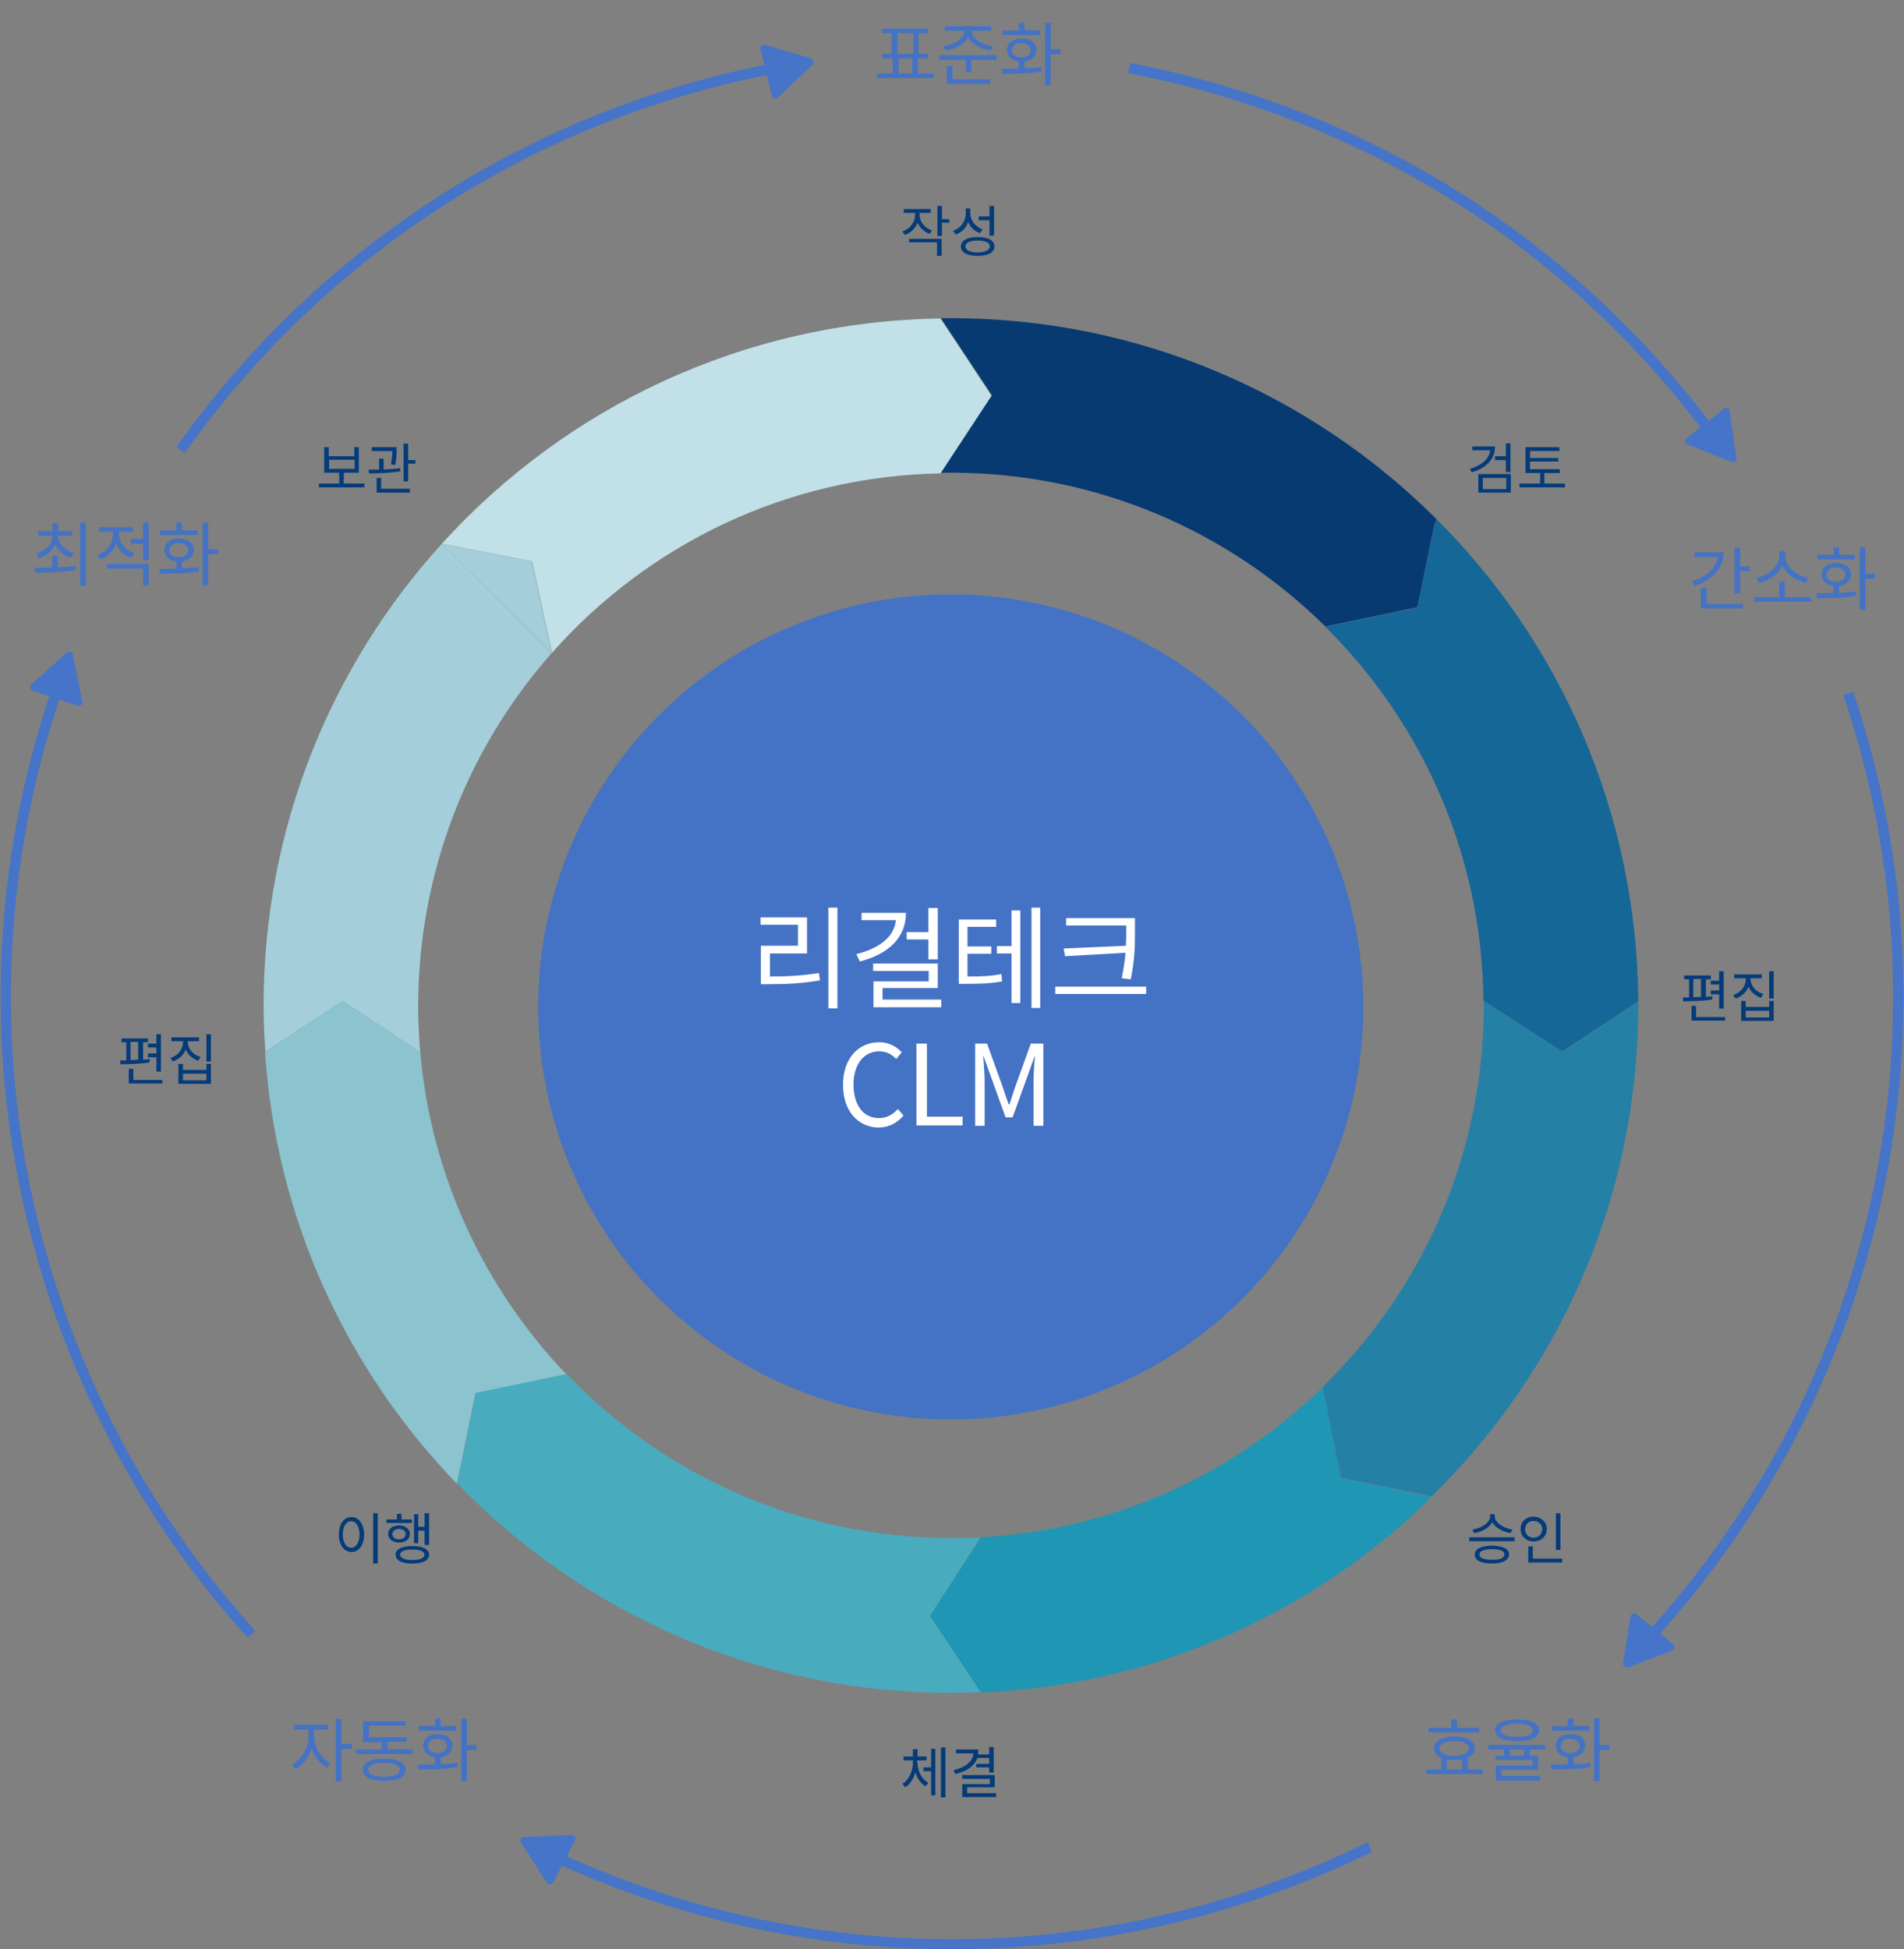 <?xml version="1.0" encoding="utf-8"?>
<!-- Generator: Adobe Illustrator 24.3.0, SVG Export Plug-In . SVG Version: 6.00 Build 0)  -->
<svg version="1.1" id="Layer_1" xmlns="http://www.w3.org/2000/svg" xmlns:xlink="http://www.w3.org/1999/xlink" x="0px" y="0px"
	 viewBox="0 0 544.6 557.5" style="enable-background:new 0 0 544.6 557.5;" xml:space="preserve">
<rect x="0" y="0" width="544.6" height="557.5" fill="#808080" stroke="none"/>
<style type="text/css">
	.st0{fill:#4574C8;}
	.st1{fill:none;stroke:#231815;stroke-width:5;stroke-miterlimit:10;}
	.st2{enable-background:new    ;}
	.st3{fill:#4472C4;}
	.st4{fill:#043B79;}
	.st5{fill:#FFFFFF;}
	.st6{fill:none;}
	.st7{fill:#3F67A7;}
	.st8{fill:#8BC3CF;}
	.st9{fill:#49ABBE;}
	.st10{fill:#1F96B3;}
	.st11{fill:#2580A5;}
	.st12{fill:#156798;}
	.st13{fill:#083A72;}
	.st14{fill:#C2E0E7;}
	.st15{fill:#A4CFDA;}
</style>
<g id="feature_clm" transform="translate(-1217.067 -1826)">
	<g id="Untitled-1" transform="translate(1216.223 1838.74)">
		<g id="패스_144">
			<path class="st0" d="M474.6,455.7l-2.2-2c65.7-72.4,87.1-174.9,55.7-267.6l2.8-1C562.6,278.8,541,382.4,474.6,455.7z"/>
		</g>
		<g id="패스_145">
			<path class="st0" d="M273.2,544.8c-40.2,0-80.6-9.1-117-26.4l1.3-2.7c74.8,35.5,160.2,34.9,234.5-1.5l1.3,2.7
				c-36.6,18-77.6,27.6-118.4,27.9C274.3,544.8,273.7,544.8,273.2,544.8z"/>
		</g>
		<g id="패스_146">
			<path class="st0" d="M71.7,455.7C5.3,382.4-16.3,278.8,15.4,185.1l2.8,1c-31.4,92.6-10,195.2,55.7,267.6L71.7,455.7z"/>
		</g>
		<g id="패스_147">
			<path class="st0" d="M53.7,116.8l-2.4-1.7c40.9-57.6,101.6-96.6,171-109.8l0.6,2.9C154.2,21.3,94.1,59.9,53.7,116.8z"/>
		</g>
		<g id="패스_148">
			<path class="st0" d="M492.6,116.8C452.2,59.9,392.1,21.3,323.5,8.2l0.6-2.9c69.4,13.2,130.1,52.2,171,109.8L492.6,116.8z"/>
		</g>
		<g id="패스_149">
			<path class="st1" d="M222.5,6.7"/>
		</g>
		<g id="패스_150">
			<path class="st1" d="M323.8,6.7"/>
		</g>
		<g id="패스_151">
			<path class="st1" d="M222.5,6.7"/>
		</g>
		<g id="패스_152">
			<path class="st1" d="M323.8,6.7"/>
		</g>
		<g id="패스_153">
			<path class="st1" d="M156.8,517.1"/>
		</g>
		<g id="패스_154">
			<path class="st1" d="M72.8,454.6"/>
		</g>
		<g id="패스_156">
			<path class="st0" d="M232.7,3.9l-13-3.8c-0.6-0.2-1.2,0.2-1.3,0.7c-0.1,0.2-0.1,0.4,0,0.6l3.2,13.2c0.1,0.6,0.7,0.9,1.3,0.8
				c0.2,0,0.3-0.1,0.5-0.3l9.8-9.3c0.4-0.4,0.4-1.1,0-1.5C233.1,4,232.9,3.9,232.7,3.9L232.7,3.9z"/>
		</g>
		<g id="패스_157">
			<path class="st0" d="M497.5,118.3l-1.9-13.4c-0.1-0.6-0.6-1-1.2-0.9c-0.2,0-0.4,0.1-0.5,0.2l-10.6,8.4c-0.5,0.4-0.6,1.1-0.2,1.5
				c0.1,0.2,0.3,0.3,0.5,0.3l12.6,5c0.6,0.2,1.2-0.1,1.4-0.7C497.5,118.6,497.5,118.4,497.5,118.3L497.5,118.3z"/>
		</g>
		<g id="패스_158">
			<path class="st0" d="M466.5,464.2l12.6-4.9c0.6-0.2,0.8-0.8,0.6-1.4c-0.1-0.2-0.2-0.3-0.3-0.4l-10.5-8.5
				c-0.5-0.4-1.1-0.3-1.5,0.1c-0.1,0.2-0.2,0.3-0.2,0.5l-2.1,13.4c-0.1,0.6,0.3,1.1,0.9,1.2C466.2,464.2,466.3,464.2,466.5,464.2
				L466.5,464.2z"/>
		</g>
		<g id="패스_159">
			<path class="st0" d="M149.9,514.3l7.3,11.4c0.3,0.5,1,0.7,1.5,0.3c0.2-0.1,0.3-0.2,0.4-0.4l6.2-12c0.3-0.5,0.1-1.2-0.5-1.4
				c-0.2-0.1-0.4-0.1-0.6-0.1l-13.5,0.6c-0.6,0-1.1,0.5-1,1.1C149.7,514,149.8,514.2,149.9,514.3L149.9,514.3z"/>
		</g>
		<g id="패스_160">
			<path class="st0" d="M19.9,174l-10.1,9c-0.4,0.4-0.5,1.1-0.1,1.5c0.1,0.1,0.3,0.2,0.4,0.3l12.9,4.3c0.6,0.2,1.2-0.1,1.4-0.7
				c0.1-0.2,0.1-0.4,0-0.5l-2.7-13.3c-0.1-0.6-0.6-1-1.2-0.9C20.3,173.7,20.1,173.8,19.9,174L19.9,174z"/>
		</g>
	</g>
	<g class="st2">
		<path class="st3" d="M1484.2,1847v1.3h-16.3v-1.3h4.5v-4.3h-3v-1.3h2.7v-5.9h-2.8v-1.3h13.3v1.3h-2.8v5.9h2.8v1.3h-3v4.3H1484.2z
			 M1473.8,1841.4h4.5v-5.9h-4.5V1841.4z M1474.1,1847h3.9v-4.3h-3.9V1847z"/>
		<path class="st3" d="M1502.1,1841.8v1.3h-7.2v3.6h-1.6v-3.6h-7.5v-1.3H1502.1z M1486.8,1839.2c3.2-0.4,6.1-2.2,6.1-4.4v0h-5.6
			v-1.3h13.3v1.3h-5.6v0c0,2.2,2.9,4,6.1,4.4l-0.6,1.3c-2.9-0.4-5.6-1.9-6.5-4c-1,2.1-3.6,3.5-6.5,4L1486.8,1839.2z M1489.5,1848.7
			h10.8v1.3h-12.4v-5.1h1.6V1848.7z"/>
		<path class="st3" d="M1510.1,1845.6c1.6-0.1,3.3-0.2,4.8-0.4l0.1,1.2c-3.8,0.7-8.1,0.7-11.2,0.7l-0.2-1.4c1.4,0,3.1,0,4.9-0.1v-2
			c-2.1-0.3-3.4-1.5-3.4-3.3c0-2,1.7-3.3,4.2-3.3c2.5,0,4.2,1.3,4.2,3.3c0,1.8-1.4,3-3.4,3.3V1845.6z M1514.6,1836h-10.7v-1.3h4.6
			v-2.2h1.6v2.2h4.5V1836z M1509.2,1842.4c1.6,0,2.7-0.8,2.7-2s-1.1-2.1-2.7-2.1c-1.6,0-2.7,0.8-2.7,2.1
			S1507.6,1842.4,1509.2,1842.4z M1520.4,1841.5h-2.8v8.9h-1.6v-17.9h1.6v7.6h2.8V1841.5z"/>
	</g>
	<g class="st2">
		<path class="st4" d="M1321.3,1964.3v1.1h-13v-1.1h5.8v-3.1h-4.3v-7.3h1.3v2.6h7.3v-2.6h1.3v7.3h-4.3v3.1H1321.3z M1311.2,1960.1
			h7.3v-2.6h-7.3V1960.1z"/>
		<path class="st4" d="M1331.6,1960.8c-3,0.5-6.4,0.6-9,0.6l-0.1-1.1c0.9,0,2,0,3,0v-3.1h1.3v3.1c1.6-0.1,3.2-0.2,4.7-0.4
			L1331.6,1960.8z M1328.9,1958.8c0.3-1.6,0.4-2.9,0.4-3.8h-5.9v-1.1h7.1v0.8c0,0.9,0,2.4-0.4,4.3L1328.9,1958.8z M1326.1,1965.8
			h8.2v1.1h-9.5v-4.2h1.3V1965.8z M1335.9,1957.5v1.1h-2.1v5.1h-1.3v-10.8h1.3v4.7H1335.9z"/>
	</g>
	<g class="st2">
		<path class="st4" d="M1644.7,1953.7c0,3.6-2.5,6.2-6.7,7.4l-0.5-1c3.4-1,5.5-2.8,5.8-5.3h-5.1v-1.1H1644.7z M1639.9,1961.6h9.3
			v5.3h-9.3V1961.6z M1641.2,1965.9h6.7v-3.2h-6.7V1965.9z M1649.1,1952.8v8.2h-1.3v-3.4h-3.1v-1.1h3.1v-3.7H1649.1z"/>
		<path class="st4" d="M1664.7,1964.3v1.1h-13v-1.1h5.9v-3h-4.2v-7.4h9.7v1.1h-8.4v2h8.1v1h-8.1v2.2h8.5v1.1h-4.4v3H1664.7z"/>
	</g>
	<g class="st2">
		<path class="st4" d="M1650.3,2265.7v1.1h-13v-1.1H1650.3z M1649.1,2264.5c-2.2-0.4-4.3-1.5-5.2-3.1c-0.9,1.6-3,2.8-5.2,3.1l-0.5-1
			c2.6-0.4,5.1-1.9,5.1-3.8v-0.6h1.3v0.6c0,1.8,2.5,3.4,5.1,3.8L1649.1,2264.5z M1648.7,2270.6c0,1.6-1.8,2.6-4.9,2.6
			c-3.1,0-4.9-0.9-4.9-2.6c0-1.6,1.9-2.5,4.9-2.5C1646.9,2268.1,1648.7,2269,1648.7,2270.6z M1647.4,2270.6c0-1-1.3-1.5-3.6-1.5
			c-2.3,0-3.6,0.6-3.6,1.5c0,1,1.3,1.5,3.6,1.5C1646.1,2272.2,1647.4,2271.6,1647.4,2270.6z"/>
		<path class="st4" d="M1655.7,2266.9c-2.1,0-3.7-1.5-3.7-3.6c0-2.1,1.6-3.5,3.7-3.5c2.1,0,3.8,1.5,3.8,3.5
			C1659.5,2265.4,1657.9,2266.9,1655.7,2266.9z M1655.7,2265.8c1.4,0,2.5-1,2.5-2.4c0-1.4-1.1-2.4-2.5-2.4c-1.4,0-2.4,1-2.4,2.4
			C1653.3,2264.8,1654.3,2265.8,1655.7,2265.8z M1663.9,2271.8v1.1h-9.7v-4.6h1.3v3.5H1663.9z M1663.4,2269.3h-1.3v-10.5h1.3V2269.3
			z"/>
	</g>
	<g class="st2">
		<path class="st4" d="M1321.2,2264.9c0,3.1-1.5,5-3.6,5s-3.6-2-3.6-5c0-3.1,1.5-5,3.6-5S1321.2,2261.9,1321.2,2264.9z
			 M1315.1,2264.9c0,2.3,1,3.8,2.4,3.8c1.4,0,2.4-1.5,2.4-3.8c0-2.3-1-3.8-2.4-3.8C1316.1,2261.1,1315.1,2262.6,1315.1,2264.9z
			 M1325.1,2258.8v14.4h-1.3v-14.4H1325.1z"/>
		<path class="st4" d="M1334.9,2261.6h-7.3v-1h3v-1.6h1.3v1.6h3V2261.6z M1331.2,2267.2c-1.8,0-3.1-1-3.1-2.5c0-1.5,1.3-2.4,3.1-2.4
			c1.8,0,3.1,1,3.1,2.4C1334.3,2266.3,1333,2267.2,1331.2,2267.2z M1331.2,2266.3c1.1,0,1.9-0.6,1.9-1.5c0-0.9-0.8-1.5-1.9-1.5
			c-1.1,0-1.9,0.6-1.9,1.5C1329.3,2265.7,1330.1,2266.3,1331.2,2266.3z M1339.8,2270.7c0,1.6-1.8,2.5-4.8,2.5s-4.8-0.9-4.8-2.5
			c0-1.6,1.8-2.5,4.8-2.5S1339.8,2269.1,1339.8,2270.7z M1338.5,2270.7c0-1-1.3-1.5-3.5-1.5c-2.2,0-3.5,0.5-3.5,1.5
			c0,0.9,1.3,1.5,3.5,1.5C1337.2,2272.2,1338.5,2271.6,1338.5,2270.7z M1336.7,2267.4h-1.2v-8.3h1.2v3.6h1.8v-3.9h1.3v9.1h-1.3v-4.1
			h-1.8V2267.4z"/>
	</g>
	<g class="st2">
		<path class="st4" d="M1706.8,2111.9c-2.8,0.4-6,0.5-8.3,0.5l-0.1-1.1c0.5,0,1.2,0,1.8,0v-5.2h-1.4v-1.1h7.6v1.1h-1.4v5
			c0.6,0,1.3-0.1,1.9-0.2L1706.8,2111.9z M1710.5,2116.8v1.1h-9.6v-4.2h1.3v3.2H1710.5z M1701.4,2111.2c0.7,0,1.4,0,2.2-0.1v-5.1
			h-2.2V2111.2z M1708.8,2110.4h-2.4v-1.1h2.4v-1.7h-2.4v-1.1h2.4v-2.7h1.3v10.7h-1.3V2110.4z"/>
		<path class="st4" d="M1720.8,2111.4c-1.6-0.5-3-1.7-3.6-3.2c-0.6,1.6-2,2.8-3.7,3.4l-0.7-1c2.2-0.7,3.6-2.5,3.6-4.5v-0.3h-3.3
			v-1.1h7.9v1.1h-3.2v0.3c0,1.9,1.5,3.6,3.6,4.2L1720.8,2111.4z M1723.1,2112.3h1.3v5.7h-9.3v-5.7h1.3v1.7h6.7V2112.3z
			 M1723.1,2115.1h-6.7v1.9h6.7V2115.1z M1724.4,2103.8v7.8h-1.3v-7.8H1724.4z"/>
	</g>
	<g class="st2">
		<path class="st4" d="M1259.8,2129.9c-2.8,0.4-6,0.5-8.3,0.5l-0.1-1.1c0.5,0,1.2,0,1.8,0v-5.2h-1.4v-1.1h7.6v1.1h-1.4v5
			c0.6,0,1.3-0.1,1.9-0.2L1259.8,2129.9z M1263.5,2134.8v1.1h-9.6v-4.2h1.3v3.2H1263.5z M1254.4,2129.2c0.7,0,1.4,0,2.2-0.1v-5.1
			h-2.2V2129.2z M1261.8,2128.4h-2.4v-1.1h2.4v-1.7h-2.4v-1.1h2.4v-2.7h1.3v10.7h-1.3V2128.4z"/>
		<path class="st4" d="M1273.8,2129.4c-1.6-0.5-3-1.7-3.6-3.2c-0.6,1.6-2,2.8-3.7,3.4l-0.7-1c2.2-0.7,3.6-2.5,3.6-4.5v-0.3h-3.3
			v-1.1h7.9v1.1h-3.2v0.3c0,1.9,1.5,3.6,3.6,4.2L1273.8,2129.4z M1276.1,2130.3h1.3v5.7h-9.3v-5.7h1.3v1.7h6.7V2130.3z
			 M1276.1,2133.1h-6.7v1.9h6.7V2133.1z M1277.4,2121.8v7.8h-1.3v-7.8H1277.4z"/>
	</g>
	<g class="st2">
		<path class="st4" d="M1483,1892.9c-1.6-0.6-2.8-1.7-3.5-3.2c-0.6,1.6-1.9,2.9-3.6,3.5l-0.7-1c2.2-0.8,3.6-2.6,3.6-4.7v-0.6h-3.2
			v-1.1h7.7v1.1h-3.2v0.6c0,1.9,1.4,3.7,3.5,4.4L1483,1892.9z M1477.1,1894.3h9.3v4.9h-1.3v-3.9h-8V1894.3z M1488.6,1889.7h-2.1v3.8
			h-1.3v-8.6h1.3v3.8h2.1V1889.7z"/>
		<path class="st4" d="M1497.4,1892.7c-1.6-0.6-2.8-1.7-3.4-3.2c-0.6,1.7-1.9,3-3.6,3.6l-0.7-1.1c2.2-0.8,3.6-2.7,3.6-4.9v-1.5h1.3
			v1.4c0,2,1.4,3.8,3.5,4.6L1497.4,1892.7z M1501.5,1896.5c0,1.7-1.8,2.7-4.8,2.7s-4.8-1-4.8-2.7c0-1.7,1.8-2.7,4.8-2.7
			S1501.5,1894.7,1501.5,1896.5z M1500.2,1896.5c0-1.1-1.3-1.7-3.5-1.7s-3.5,0.6-3.5,1.7c0,1,1.3,1.7,3.5,1.7
			S1500.2,1897.5,1500.2,1896.5z M1500.1,1889h-3.1v-1.1h3.1v-3h1.3v8.5h-1.3V1889z"/>
	</g>
	<g class="st2">
		<path class="st4" d="M1479.5,2330.2c0,2.3,1.2,4.7,3.1,5.7l-0.8,1c-1.4-0.8-2.4-2.2-2.9-4c-0.5,1.8-1.5,3.4-2.9,4.3l-0.8-1
			c1.9-1.2,3-3.7,3-6v-0.7h-2.7v-1.1h2.7v-2.1h1.3v2.1h2.6v1.1h-2.7V2330.2z M1483.4,2326.2h1.2v13.3h-1.2v-6.9h-2.2v-1.1h2.2
			V2326.2z M1487.5,2325.8v14.3h-1.3v-14.3H1487.5z"/>
		<path class="st4" d="M1496.6,2328.9c-0.9,2.3-3.1,3.8-6.3,4.5l-0.5-1.1c3.5-0.8,5.5-2.5,5.7-4.8h-5v-1.1h6.4c0,0.5,0,0.9-0.1,1.4
			h3.2v-2.1h1.3v7.3h-1.3v-1.5h-3.7v-1h3.7v-1.7H1496.6z M1502,2339v1h-9.7v-3.7h7.9v-1.5h-7.9v-1.1h9.3v3.5h-7.9v1.7H1502z"/>
	</g>
	<g class="st2">
		<path class="st3" d="M1710.1,1983.9c0,4.6-3.3,8-8.4,9.7l-0.7-1.3c4.2-1.3,7-3.9,7.3-7h-6.6v-1.3H1710.1z M1705.3,1998.7h10.3v1.3
			h-12v-5.8h1.6V1998.7z M1717.5,1988v1.4h-2.7v6.3h-1.6v-13.1h1.6v5.4H1717.5z"/>
		<path class="st3" d="M1735.1,1996.8v1.3h-16.3v-1.3h7.2v-4.4h1.6v4.4H1735.1z M1733.6,1992.7c-2.7-0.6-5.6-2.4-6.7-5
			c-1.2,2.6-4,4.4-6.7,5l-0.7-1.4c3.1-0.6,6.5-3.2,6.5-6.2v-1.4h1.7v1.4c0,3,3.4,5.6,6.6,6.2L1733.6,1992.7z"/>
		<path class="st3" d="M1743.1,1995.6c1.6-0.1,3.3-0.2,4.8-0.4l0.1,1.2c-3.8,0.7-8.1,0.7-11.2,0.7l-0.2-1.4c1.4,0,3.1,0,4.9-0.1v-2
			c-2.1-0.3-3.4-1.5-3.4-3.3c0-2,1.7-3.3,4.2-3.3c2.5,0,4.2,1.3,4.2,3.3c0,1.8-1.4,3-3.4,3.3V1995.6z M1747.6,1986h-10.7v-1.3h4.6
			v-2.2h1.6v2.2h4.5V1986z M1742.2,1992.4c1.6,0,2.7-0.8,2.7-2s-1.1-2.1-2.7-2.1c-1.6,0-2.7,0.8-2.7,2.1
			S1740.6,1992.4,1742.2,1992.4z M1753.4,1991.5h-2.8v8.9h-1.6v-17.9h1.6v7.6h2.8V1991.5z"/>
	</g>
	<g class="st2">
		<path class="st3" d="M1233.7,1988.3c1.7-0.1,3.4-0.2,5-0.5l0.1,1.2c-4,0.7-8.4,0.8-11.6,0.8l-0.2-1.4c1.5,0,3.2,0,5-0.1v-3.3h1.6
			V1988.3z M1227.6,1984.3c2.6-0.8,4.5-2.8,4.5-5.1h-4.1v-1.3h4.1v-2.2h1.6v2.2h4.1v1.3h-4.1c0,2.3,1.9,4.2,4.5,5l-0.8,1.3
			c-2.1-0.6-3.8-2-4.6-3.8c-0.8,1.9-2.4,3.3-4.6,4L1227.6,1984.3z M1241.6,1975.5v18h-1.6v-18H1241.6z"/>
		<path class="st3" d="M1254.6,1985.6c-2-0.7-3.5-2.2-4.3-4.1c-0.8,2.1-2.4,3.7-4.5,4.5l-0.9-1.3c2.7-0.9,4.5-3.3,4.5-5.9v-0.7h-4
			v-1.3h9.6v1.3h-3.9v0.7c0,2.3,1.8,4.6,4.4,5.5L1254.6,1985.6z M1247.6,1987.3h12v6.2h-1.6v-4.9h-10.3V1987.3z M1259.6,1975.5v10.7
			h-1.6v-4.7h-3.5v-1.3h3.5v-4.7H1259.6z"/>
		<path class="st3" d="M1269.1,1988.6c1.6-0.1,3.3-0.2,4.8-0.4l0.1,1.2c-3.8,0.7-8.1,0.7-11.2,0.7l-0.2-1.4c1.4,0,3.1,0,4.9-0.1v-2
			c-2.1-0.3-3.4-1.5-3.4-3.3c0-2,1.7-3.3,4.2-3.3s4.2,1.3,4.2,3.3c0,1.8-1.4,3-3.4,3.3V1988.6z M1273.6,1979h-10.7v-1.3h4.6v-2.2
			h1.6v2.2h4.5V1979z M1268.2,1985.4c1.6,0,2.7-0.8,2.7-2s-1.1-2.1-2.7-2.1c-1.6,0-2.7,0.8-2.7,2.1S1266.6,1985.4,1268.2,1985.4z
			 M1279.4,1984.5h-2.8v8.9h-1.6v-17.9h1.6v7.6h2.8V1984.5z"/>
	</g>
	<g class="st2">
		<path class="st3" d="M1641.2,2332.1v1.3H1625v-1.3h4.3v-3.3c-1.3-0.6-2.1-1.5-2.1-2.7c0-2.1,2.3-3.4,5.9-3.4
			c3.6,0,5.8,1.2,5.8,3.4c0,1.2-0.7,2.1-2,2.7v3.3H1641.2z M1640.3,2321.5h-14.6v-1.3h6.5v-2.4h1.6v2.4h6.4V2321.5z M1628.8,2326.1
			c0,1.3,1.6,2.1,4.2,2.1c2.6,0,4.2-0.8,4.2-2.1c0-1.3-1.6-2.1-4.2-2.1C1630.4,2324,1628.8,2324.8,1628.8,2326.1z M1630.9,2332.1
			h4.4v-2.9c-0.6,0.1-1.4,0.2-2.2,0.2c-0.8,0-1.6-0.1-2.2-0.2V2332.1z"/>
		<path class="st3" d="M1654.6,2326.4v1.8h2.4v4h-10.5v1.8h11.1v1.3h-12.7v-4.3h10.5v-1.6h-10.6v-1.2h2.4v-1.8h-4.4v-1.3h16.2v1.3
			H1654.6z M1644.7,2320.9c0-2,2.4-3.1,6.3-3.1c4,0,6.3,1.1,6.3,3.1s-2.3,3.1-6.3,3.1C1647,2324,1644.7,2322.9,1644.7,2320.9z
			 M1646.3,2320.9c0,1.2,1.7,1.9,4.6,1.9c2.9,0,4.6-0.7,4.6-1.9s-1.7-1.9-4.6-1.9C1648,2319,1646.3,2319.7,1646.3,2320.9z
			 M1653,2326.4h-4.1v1.8h4.1V2326.4z"/>
		<path class="st3" d="M1667.1,2330.6c1.6-0.1,3.3-0.2,4.8-0.4l0.1,1.2c-3.8,0.7-8.1,0.7-11.2,0.7l-0.2-1.4c1.4,0,3.1,0,4.9-0.1v-2
			c-2.1-0.3-3.4-1.5-3.4-3.3c0-2,1.7-3.3,4.2-3.3c2.5,0,4.2,1.3,4.2,3.3c0,1.8-1.4,3-3.4,3.3V2330.6z M1671.6,2321h-10.7v-1.3h4.6
			v-2.2h1.6v2.2h4.5V2321z M1666.2,2327.4c1.6,0,2.7-0.8,2.7-2s-1.1-2.1-2.7-2.1c-1.6,0-2.7,0.8-2.7,2.1
			S1664.6,2327.4,1666.2,2327.4z M1677.4,2326.5h-2.8v8.9h-1.6v-17.9h1.6v7.6h2.8V2326.5z"/>
	</g>
	<g class="st2">
		<path class="st3" d="M1307,2323c0,2.9,2,6,4.6,7.3l-0.9,1.3c-2-1-3.7-3.1-4.5-5.5c-0.8,2.6-2.6,4.9-4.6,5.9l-1-1.3
			c2.6-1.3,4.7-4.7,4.7-7.7v-2.3h-4.1v-1.4h9.7v1.4h-4V2323z M1317.7,2326.2h-3v9.3h-1.6v-17.9h1.6v7.2h3V2326.2z"/>
		<path class="st3" d="M1335.1,2326.4v1.3h-16.2v-1.3h7.3v-2.1h-5.3v-6h12.2v1.3h-10.5v3.3h10.7v1.3h-5.4v2.1H1335.1z
			 M1333.1,2332.2c0,2.1-2.3,3.2-6.1,3.2c-3.8,0-6.2-1.2-6.2-3.2c0-2.1,2.3-3.2,6.2-3.2C1330.8,2329,1333.1,2330.2,1333.1,2332.2z
			 M1331.4,2332.2c0-1.3-1.7-2-4.5-2c-2.8,0-4.5,0.7-4.5,2c0,1.3,1.7,2,4.5,2C1329.8,2334.2,1331.4,2333.5,1331.4,2332.2z"/>
		<path class="st3" d="M1343.1,2330.6c1.6-0.1,3.3-0.2,4.8-0.4l0.1,1.2c-3.8,0.7-8.1,0.7-11.2,0.7l-0.2-1.4c1.4,0,3.1,0,4.9-0.1v-2
			c-2.1-0.3-3.4-1.5-3.4-3.3c0-2,1.7-3.3,4.2-3.3s4.2,1.3,4.2,3.3c0,1.8-1.4,3-3.4,3.3V2330.6z M1347.6,2321h-10.7v-1.3h4.6v-2.2
			h1.6v2.2h4.5V2321z M1342.2,2327.4c1.6,0,2.7-0.8,2.7-2s-1.1-2.1-2.7-2.1c-1.6,0-2.7,0.8-2.7,2.1S1340.6,2327.4,1342.2,2327.4z
			 M1353.4,2326.5h-2.8v8.9h-1.6v-17.9h1.6v7.6h2.8V2326.5z"/>
	</g>
	<g id="타원_13">
		<circle class="st3" cx="1489" cy="2114" r="118"/>
	</g>
	<g class="st2">
		<path class="st5" d="M1437.3,2105.3c4.7,0,8.9-0.2,14-1l0.3,2.1c-5.2,0.9-9.5,1.1-14.5,1.1h-2.4v-11h10.6v-6h-10.7v-2.1h13.3v10.3
			h-10.6V2105.3z M1456.6,2085.6v28.8h-2.6v-28.8H1456.6z"/>
		<path class="st5" d="M1476.2,2087.1c0,7.1-5,11.8-13.2,13.9l-1-2.1c6.8-1.7,10.9-5.1,11.3-9.7h-9.8v-2.1H1476.2z M1486.3,2112v2.1
			h-19.4v-7.4h15.8v-3h-15.9v-2.1h18.5v7h-15.8v3.3H1486.3z M1482.6,2094.7h-6.2v-2.1h6.2v-6.9h2.7v14.7h-2.7V2094.7z"/>
		<path class="st5" d="M1493.9,2105.3c4,0,6.6-0.1,9.6-0.7l0.2,2.1c-3.3,0.6-6,0.7-10.5,0.7h-1.9v-18.4h10.7v2.1h-8.2v5.6h6.8v2.1
			h-6.8V2105.3z M1506.4,2086.4h2.5v26.5h-2.5v-14.2h-4.2v-2.1h4.2V2086.4z M1514.6,2085.6v28.7h-2.5v-28.7H1514.6z"/>
		<path class="st5" d="M1544.9,2108.2v2.1h-26v-2.1H1544.9z M1539.1,2096.5c0.1-1.5,0.1-3,0.1-4.4v-1.4H1522v-2.1h19.7v3.5
			c0,4.3,0,8.1-1.2,14l-2.6-0.3c0.6-2.8,0.9-5.1,1.1-7.3l-17.3,1l-0.4-2.2L1539.1,2096.5z"/>
	</g>
	<g class="st2">
		<path class="st5" d="M1458.2,2136.3c0-7.6,4.4-12.2,10.4-12.2c2.8,0,5.1,1.4,6.4,2.9l-1.6,1.9c-1.2-1.3-2.8-2.2-4.8-2.2
			c-4.4,0-7.4,3.6-7.4,9.5c0,5.9,2.8,9.6,7.3,9.6c2.2,0,3.9-1,5.4-2.6l1.6,1.9c-1.9,2.1-4.2,3.4-7.2,3.4
			C1462.6,2148.4,1458.2,2143.9,1458.2,2136.3z"/>
		<path class="st5" d="M1479.2,2124.5h3v20.9h10.2v2.5h-13.2V2124.5z"/>
		<path class="st5" d="M1495.8,2124.5h3.6l4.5,12.5c0.5,1.6,1.1,3.3,1.7,4.9h0.2c0.5-1.6,1.1-3.3,1.6-4.9l4.5-12.5h3.6v23.5h-2.8
			v-13c0-2,0.2-4.9,0.4-6.9h-0.1l-1.9,5.3l-4.4,12.2h-2l-4.4-12.2l-1.9-5.3h-0.1c0.1,2,0.4,4.9,0.4,6.9v13h-2.7V2124.5z"/>
	</g>
</g>
<g>
</g>
<g>
	<path class="st6" d="M379.1,179.3C379.1,179.3,379.1,179.3,379.1,179.3c-27.5-27.2-65.3-44-107.1-44c-1,0-1.9,0-2.9,0c0,0,0,0,0,0
		c0,0,0,0,0,0c-44.2,0.8-83.8,20.5-111.1,51.3l0.1,0.4l-0.2-0.2c0,0-0.1,0.1-0.1,0.1c0,0,0,0,0,0c0,0,0,0,0,0c0,0,0,0,0,0
		c-23.7,26.8-38.1,62.1-38.1,100.7c0,4.5,0.2,8.9,0.6,13.2c0,0,0,0,0,0c3.1,35.6,18.4,67.8,41.8,92.2c0,0,0,0,0,0
		c27.7,28.9,66.7,46.9,109.9,46.9h0c2.9,0,5.7-0.1,8.5-0.2c0,0,0,0,0,0c37.9-2.1,72.1-18.1,97.7-42.9c0,0,0,0,0,0
		c28.4-27.7,46.1-66.3,46.1-109.1c0-0.4,0-0.8,0-1.3c0,0,0-0.1,0-0.1C423.9,244.4,406.7,206.6,379.1,179.3z"/>
	<polygon class="st6" points="379.1,179.3 379.1,179.3 379.1,179.3 	"/>
	<path class="st6" d="M424.3,286.3C424.3,286.3,424.3,286.3,424.3,286.3L424.3,286.3L424.3,286.3L424.3,286.3L424.3,286.3z"/>
	<path class="st6" d="M126.4,155.5L126.4,155.5C126.4,155.5,126.4,155.5,126.4,155.5L126.4,155.5L126.4,155.5z"/>
	<path class="st6" d="M409.5,428.1L409.5,428.1C409.5,428.1,409.5,428.1,409.5,428.1L409.5,428.1L409.5,428.1z"/>
	<path class="st6" d="M378.2,396.8L378.2,396.8L378.2,396.8C378.2,396.8,378.2,396.8,378.2,396.8L378.2,396.8z"/>
	<path class="st6" d="M269,91.1c-0.1,0-0.2,0-0.2,0L269,91.1L269,91.1z"/>
	<polygon class="st6" points="120.2,300.9 120.2,300.9 120.2,300.9 	"/>
	<polygon class="st7" points="126.4,155.5 126.4,155.5 126.4,155.5 	"/>
	<path class="st8" d="M120.2,300.9L120.2,300.9L98,286.3l-22.2,14.6c0,0,0,0,0,0c3.2,47.9,23.5,91,54.9,123.5l5.3-25.9l26-5.4
		C138.7,368.7,123.3,336.5,120.2,300.9z"/>
	<path class="st9" d="M280.5,439.7c-2.8,0.2-5.7,0.2-8.5,0.2h0c-43.2,0-82.2-18-109.9-46.9c0,0,0,0,0,0l-26,5.4l-5.3,25.9
		c0,0,0,0,0,0c35.7,36.9,85.8,59.9,141.3,59.9c2.9,0,5.7-0.1,8.5-0.2L266,462.2L280.5,439.7z"/>
	<path class="st10" d="M383.6,422.8l-5.3-26l0,0c-25.5,24.9-59.7,40.8-97.7,42.9c0,0,0,0,0,0L266,462.2l14.6,21.9c0,0,0,0,0,0
		c50.1-2.1,95.4-23,128.9-55.9l0,0L383.6,422.8z"/>
	<path class="st11" d="M468.6,286.3l-21.6,14.6l-22.6-14.6h0l0,0c0,0.4,0,0.8,0,1.3c0,42.8-17.7,81.5-46.1,109.1l0,0l0,0l5.3,26
		l25.9,5.3l0,0l0,0c36.5-35.7,59.1-85.4,59.1-140.5C468.6,287.2,468.6,286.8,468.6,286.3z"/>
	<path class="st12" d="M468.6,286.3c-0.4-53.8-22.3-102.5-57.7-137.8l-0.7,1.9l-4.8,23.4l-26.3,5.5l0,0
		c27.6,27.3,44.8,65.1,45.2,106.9l0,0l0,0l22.6,14.6L468.6,286.3C468.6,286.3,468.6,286.3,468.6,286.3z"/>
	<polygon class="st13" points="283.6,113.2 269.8,92.3 283.6,113.2 	"/>
	<path class="st13" d="M410.6,148.2C375.1,112.9,326.1,91,272,91h0c-1,0-2,0-2.9,0v0h0l0.8,1.2l13.8,20.8l0,0l0,0l-14.6,22.2
		c1,0,1.9,0,2.9,0c41.8,0,79.6,16.8,107.1,44l0,0l26.3-5.5l4.8-23.4l0.7-1.9C410.8,148.4,410.7,148.3,410.6,148.2z"/>
	<path class="st14" d="M157.7,186.9C157.8,186.9,157.8,186.9,157.7,186.9l-0.1-0.2L157.7,186.9z"/>
	
		<rect x="139.2" y="145" transform="matrix(0.192 -0.981 0.981 0.192 -42.609 264.295)" class="st14" width="0" height="26.1"/>
	<polygon class="st14" points="126.4,155.5 126.4,155.5 157.7,186.9 157.7,186.9 	"/>
	<rect x="152" y="160.5" transform="matrix(0.977 -0.211 0.211 0.977 -30.52 35.786)" class="st14" width="0" height="0.1"/>
	<polygon class="st14" points="157.7,186.7 157.7,186.9 157.7,186.9 157.7,186.7 	"/>
	<polygon class="st14" points="157.7,186.9 157.7,186.7 126.7,155.6 152,160.6 152,160.5 126.4,155.5 126.4,155.5 157.7,186.9 	"/>
	<polygon class="st14" points="269.1,135.4 283.6,113.2 283.6,113.2 269.1,135.4 	"/>
	<polygon class="st14" points="269,91.1 269,91.1 269.8,92.3 	"/>
	<path class="st14" d="M269.8,92.3l-0.8-1.2l-0.2,0c-56.4,0.9-107.1,25.5-142.4,64.4l0,0l25.6,5l0,0l0,0l0,0.1l0.3,0.1l5.6,26
		c27.3-30.8,66.9-50.5,111.1-51.3c0,0,0,0,0,0l14.6-22.2L269.8,92.3z"/>
	<path class="st15" d="M158,187l-0.1-0.4c0,0.1-0.1,0.1-0.1,0.2L158,187z"/>
	<path class="st15" d="M157.8,186.8c0-0.1,0.1-0.1,0.1-0.2l-5.6-26l-0.3-0.1l5.7,26.1L157.8,186.8z"/>
	
		<rect x="141.5" y="173.6" transform="matrix(0.707 -0.707 0.707 0.707 -77.422 160.355)" class="st15" width="26.7" height="0"/>
	<g>
		<path class="st15" d="M157.7,186.9l-31.3-31.4l0,0l0,0l0,0l0,0l0,0l0,0c-31.7,34.9-51,81.3-51,132.1c0,4.4,0.2,8.9,0.5,13.2
			L98,286.3l22.2,14.6l0,0c-0.4-4.4-0.6-8.8-0.6-13.2C119.7,249,134,213.8,157.7,186.9z"/>
		<polygon class="st15" points="152,160.6 126.7,155.6 157.7,186.7 		"/>
	</g>
</g>
</svg>

